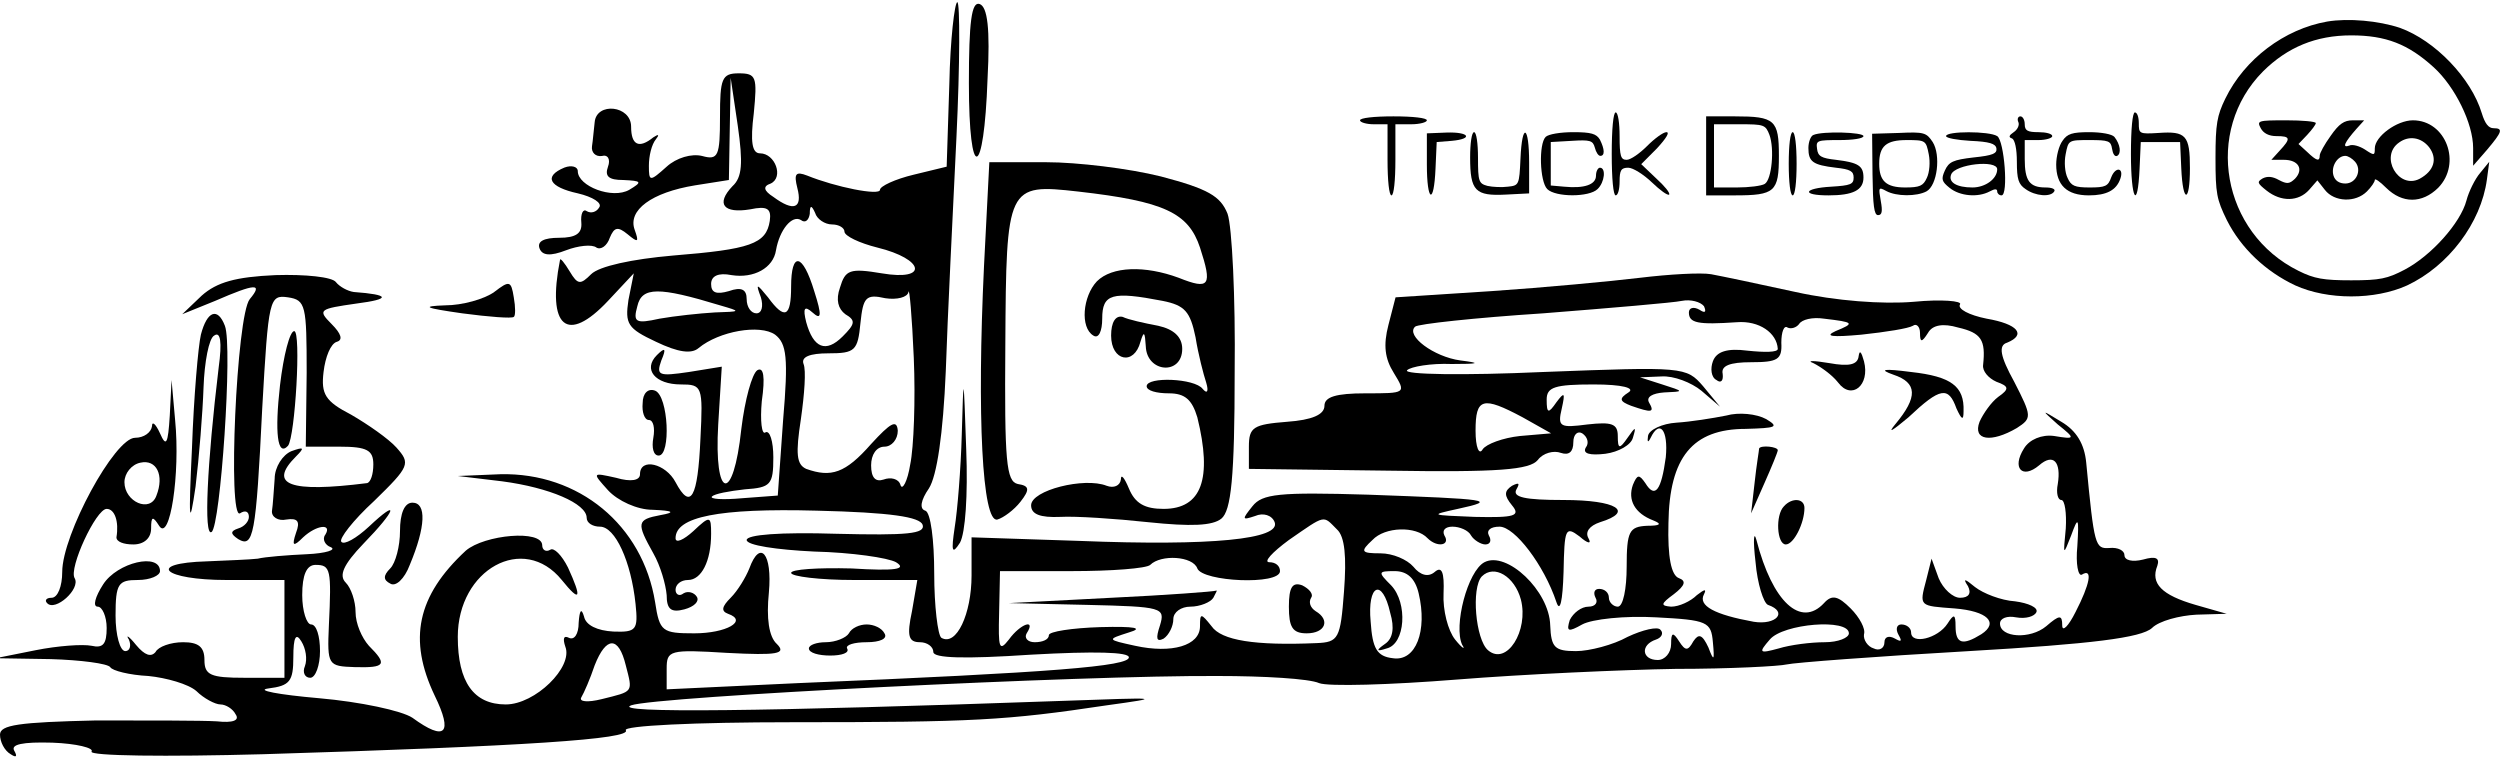 <svg width="375" height="114" viewBox="0 0 375 114" fill="none" xmlns="http://www.w3.org/2000/svg">
<path d="M30.133 50.2C29.733 51.933 29.067 59.533 28.8 67.133C28.267 78.2 28.4 79.4 29.333 73C29.867 68.6 30.4 61.933 30.533 58.067C30.667 54.333 31.333 50.733 32.133 50.333C33.067 49.667 33.333 51.267 32.8 55.133C31.067 69.533 30.533 80.6 31.733 79.8C33.067 79 34.933 51.933 33.733 48.867C32.667 46.067 31.067 46.6 30.133 50.2Z" fill="black"/>
<path d="M25.467 62.333C25.2 66.6 24.933 67.133 24 65C23.333 63.533 22.8 63.133 22.8 63.933C22.667 64.867 21.6 65.667 20.267 65.667C17.2 65.667 9.333 80.2 9.333 85.8C9.333 87.933 8.667 89.667 7.733 89.667C6.933 89.667 6.667 90.067 7.067 90.467C8.267 91.8 12.133 88.333 11.2 86.733C10.267 85.267 14.4 76.333 16 76.333C17.2 76.333 17.867 78.2 17.467 80.6C17.467 81.267 18.533 81.667 20 81.667C21.6 81.667 22.667 80.733 22.667 79.267C22.667 77.4 22.933 77.4 23.867 78.867C25.467 81.4 27.067 71.133 26.267 63L25.733 57L25.467 62.333ZM23.467 74.333C22.533 77 18.667 75.267 18.667 72.333C18.667 71 19.733 69.667 21.067 69.4C23.467 68.867 24.667 71.267 23.467 74.333Z" fill="black"/>
<path d="M142.4 12.6L142 25L137.067 26.2C134.267 26.867 132 27.933 132 28.467C132 29.4 125.333 28.067 121.067 26.333C119.333 25.667 119.067 26.067 119.6 28.2C120.4 31.267 119.067 31.8 116 29.533C114.533 28.6 114.4 27.933 115.6 27.533C117.6 26.6 116.267 23 114 23C112.8 23 112.533 21.267 113.067 17C113.6 11.533 113.467 11 110.8 11C108.267 11 108 11.8 108 17.533C108 23.4 107.733 24.067 105.333 23.4C103.733 23 101.467 23.667 100 25C97.467 27.267 97.333 27.267 97.333 24.867C97.333 23.4 97.733 21.667 98.4 20.867C98.933 20.2 98.8 20.067 98 20.6C95.867 22.333 94.667 21.8 94.667 19C94.667 15.8 89.467 15.267 89.2 18.333C89.067 19.4 88.933 21.133 88.8 21.933C88.667 22.867 89.333 23.533 90.267 23.4C91.2 23.133 91.6 23.933 91.2 25C90.667 26.467 91.333 27 93.467 27C96.267 27.133 96.4 27.267 94.4 28.467C91.867 29.933 86.667 27.933 86.667 25.667C86.667 25 85.733 24.733 84.667 25.133C81.467 26.467 82.4 28.067 86.667 29C88.933 29.533 90.4 30.467 89.867 31.133C89.467 31.8 88.667 32.067 88 31.667C87.467 31.267 87.067 32.067 87.2 33.4C87.333 35 86.4 35.667 83.867 35.667C81.6 35.667 80.533 36.2 80.933 37.267C81.333 38.333 82.533 38.467 84.933 37.533C86.667 36.867 88.8 36.6 89.467 37.133C90.133 37.533 91.067 36.867 91.467 35.667C92.133 34.067 92.667 33.933 94.133 35.133C95.733 36.467 95.867 36.333 95.2 34.467C94.133 31.533 97.733 28.867 104.267 27.8L109.333 27L109.467 19.267L109.6 11.667L110.667 18.867C111.467 24.467 111.333 26.6 109.867 27.933C107.333 30.6 108.533 32.067 112.533 31.4C115.067 30.867 115.733 31.267 115.467 33.133C114.933 36.6 112.533 37.4 100.933 38.333C94.8 38.867 89.867 39.933 88.667 41.133C87.067 42.733 86.667 42.733 85.467 40.733C84.667 39.4 84 38.6 84 39C82 49.133 85.067 51.667 91.2 45.133L95.067 41L94.267 45C93.733 48.6 94.133 49.267 98.4 51.267C101.733 52.867 103.733 53.133 104.8 52.2C107.867 49.667 114 48.6 116.267 50.2C118 51.533 118.267 53.667 117.467 63L116.667 74.333L111.333 74.733C108.4 75 106.4 74.867 106.8 74.467C107.2 74.067 109.333 73.667 111.733 73.4C115.6 73.133 116 72.733 116 68.6C116 66.2 115.467 64.467 114.8 64.867C114.267 65.267 114 63.133 114.267 60.2C114.8 56.467 114.533 55 113.6 55.533C112.8 56.067 111.733 59.933 111.2 64.333C110 75.667 107.067 75 107.733 63.667L108.267 55L103.333 55.8C98.8 56.467 98.4 56.333 99.2 54.067C100 52.2 99.733 52.067 98.533 53.267C96.4 55.4 98.267 57.667 102.133 57.667C105.333 57.667 105.467 57.933 105.067 65.8C104.667 74.733 103.6 76.6 101.333 72.333C99.867 69.533 96 68.6 96 71.133C96 72.067 94.667 72.333 92.4 71.667C88.8 70.867 88.8 70.867 91.2 73.533C92.667 75.133 95.6 76.467 97.867 76.467C101.067 76.6 101.333 76.867 99.067 77.267C95.467 77.933 95.467 78.467 98 83C99.067 84.867 99.867 87.667 100 89.267C100 91.4 100.667 91.933 102.667 91.4C104.133 91 104.933 90.2 104.533 89.533C104.133 88.867 103.2 88.6 102.533 89C101.867 89.533 101.333 89.133 101.333 88.467C101.333 87.667 102.133 87 103.2 87C105.2 87 106.667 84.2 106.667 80.067C106.667 77.4 106.533 77.267 104 79.667C102.533 81 101.333 81.533 101.333 80.733C101.333 77.533 107.733 76.2 122.533 76.6C133.6 76.867 138 77.533 138.4 78.733C138.8 80.067 136.133 80.333 125.467 80.067C117.067 79.8 112 80.2 112 81C112 81.8 116.533 82.467 122.133 82.733C127.733 82.867 133.2 83.667 134.4 84.333C136.133 85.4 134.267 85.667 127.733 85.267C122.667 85.133 118.667 85.4 118.667 85.933C118.667 86.467 122.933 87 128.133 87H137.6L136.8 91.667C136 95.4 136.267 96.333 138 96.333C139.067 96.333 140 97 140 97.8C140 98.733 144.667 98.867 154.667 98.2C164.267 97.667 169.333 97.8 169.333 98.6C169.333 99.933 158.267 100.867 119.733 102.467L100 103.4V100.333C100 97.533 100.4 97.4 109.067 97.933C116.667 98.333 118 98.067 116.533 96.6C115.333 95.533 114.933 92.733 115.333 88.867C115.867 83 114 80.867 112.4 85.267C111.867 86.6 110.667 88.6 109.6 89.667C108.267 91 108.133 91.667 109.2 92.067C112.267 93.133 108.933 95 104.133 95C99.333 95 98.933 94.733 98.267 90.333C96.4 78.733 86.8 70.867 75.067 71.133L68.667 71.4L75.333 72.2C82.4 73.133 88 75.533 88 77.667C88 78.467 88.933 79 90 79C92.267 79 94.667 84.2 95.333 90.6C95.733 94.467 95.467 94.867 92 94.733C89.6 94.6 87.867 93.8 87.6 92.467C87.2 91.133 86.933 91.533 86.8 93.4C86.8 95.133 86.133 96.067 85.333 95.667C84.533 95.267 84.4 95.8 84.8 97C86 100.067 80.267 105.667 75.867 105.667C71.067 105.667 68.667 102.333 68.667 95.533C68.667 85.4 78.533 79.933 84.267 87C87.067 90.467 87.333 89.8 85.2 85.133C84.267 83.267 83.067 82.067 82.533 82.467C81.867 82.867 81.333 82.467 81.333 81.8C81.333 79.4 72.667 80.2 69.867 82.6C62.533 89.4 61.2 95.933 65.2 104.333C68 110.067 66.8 111.267 61.867 107.667C60.267 106.6 54 105.267 47.867 104.733C41.733 104.2 38.267 103.533 40.267 103.267C43.467 102.867 44 102.2 44 98.6C44 95.533 44.4 94.867 45.2 96.2C45.867 97.267 46.133 98.867 45.733 99.933C45.333 100.867 45.733 101.667 46.533 101.667C47.333 101.667 48 99.8 48 97.667C48 95.4 47.467 93.667 46.667 93.667C46 93.667 45.333 91.667 45.333 89.267C45.333 86.2 46 84.733 47.333 84.733C49.6 84.733 49.733 85.4 49.333 93.8C49.067 99.8 49.2 99.933 53.2 100.067C57.867 100.2 58.133 99.667 55.333 96.867C54.267 95.667 53.333 93.533 53.333 91.8C53.333 90.2 52.667 88.2 51.867 87.4C50.8 86.333 51.467 84.733 54.533 81.533C59.467 76.467 60 74.6 55.333 79C53.467 80.733 51.6 81.8 51.2 81.267C50.8 80.867 52.933 78.067 56.133 75.133C61.467 69.933 61.6 69.533 59.467 67.133C58.267 65.8 55.2 63.667 52.667 62.2C48.8 60.2 48.133 59.133 48.533 55.8C48.8 53.533 49.6 51.533 50.533 51.267C51.467 51 51.2 50.067 49.733 48.6C47.6 46.467 47.867 46.333 53.467 45.533C58.667 44.867 58.533 44.2 53.067 43.8C52.133 43.667 50.933 43 50.4 42.333C49.867 41.533 45.733 41.133 41.333 41.267C35.333 41.533 32.533 42.333 30.267 44.333L27.333 47.133L32.267 45.133C38.4 42.467 39.467 42.467 37.467 44.867C35.467 47.267 34.133 78.067 36 77C36.8 76.467 37.333 76.733 37.333 77.533C37.333 78.2 36.667 79 35.733 79.267C34.533 79.667 34.533 80.067 35.733 80.867C38 82.2 38.4 80.467 39.333 61.267C40.267 44.733 40.4 44.2 43.2 44.6C45.867 45 46 45.8 46 55.933L45.867 67H50.933C55.067 67 56 67.533 56 69.667C56 71.133 55.6 72.333 55.067 72.467C43.467 73.933 40.133 72.733 44.4 68.467C45.733 67.133 45.6 67 43.733 67.667C42.4 68.2 41.2 70.067 41.2 71.8C41.067 73.533 40.933 75.8 40.8 76.6C40.667 77.533 41.733 78.2 42.933 77.933C44.667 77.667 45.067 78.2 44.4 79.933C43.733 81.933 44 82.067 45.467 80.6C47.467 78.733 49.867 78.467 48.8 80.2C48.267 80.867 48.8 81.8 49.6 82.067C50.533 82.467 48.933 83 46 83.133C43.067 83.267 39.733 83.533 38.667 83.8C37.6 83.933 34.133 84.067 31.067 84.2C21.733 84.467 24.533 87 34 87H42.667V94.333V101.667H36.667C31.6 101.667 30.667 101.267 30.667 99C30.667 97 29.733 96.333 27.467 96.333C25.6 96.333 23.733 97 23.333 97.8C22.667 98.6 21.733 98.333 20.4 96.733C19.333 95.4 18.8 95.133 19.333 95.933C19.733 96.867 19.467 97.667 18.8 97.667C18 97.667 17.333 95.267 17.333 92.333C17.333 87.533 17.733 87 20.667 87C22.533 87 24 86.333 24 85.667C24 82.867 17.6 84.333 15.467 87.667C14.267 89.533 13.867 91 14.667 91C15.333 91 16 92.467 16 94.2C16 96.6 15.467 97.267 13.733 96.867C12.4 96.6 8.667 96.867 5.333 97.533L-0.667 98.733L7.6 98.867C12.133 99 16.133 99.533 16.533 100.067C16.8 100.6 19.467 101.267 22.267 101.4C24.933 101.667 28.267 102.6 29.467 103.667C30.533 104.733 32.267 105.667 33.067 105.667C33.867 105.667 34.933 106.333 35.333 107.133C36 108.067 34.933 108.467 32.533 108.2C30.4 108.067 22.267 108.067 14.4 108.067C2.8 108.333 -8.13603e-05 108.733 -8.13603e-05 110.2C-8.13603e-05 111.267 0.667 112.6 1.6 113.133C2.4 113.667 2.667 113.533 2.133 112.6C1.6 111.667 3.333 111.267 7.867 111.4C11.467 111.533 14.133 112.2 13.733 112.733C13.333 113.4 24.933 113.533 39.467 113.133C78.8 111.933 94.8 110.867 93.867 109.533C93.467 108.867 104 108.333 118.933 108.333C146 108.333 150.933 108.067 166 105.8C174.667 104.6 174.133 104.6 159.333 105.133C114.4 106.733 91.6 107 94.667 105.8C98.4 104.467 162.667 101.267 182.667 101.4C189.6 101.4 196.4 101.8 197.867 102.467C199.2 103 208.533 102.733 218.533 101.933C228.533 101.133 243.333 100.467 251.333 100.333C259.467 100.333 266.933 99.933 268 99.667C269.067 99.4 281.333 98.467 295.333 97.667C313.733 96.6 321.2 95.667 322.8 94.2C323.867 93.133 326.933 92.333 329.467 92.2L334 92.067L329.333 90.733C324.267 89.267 322.533 87.533 323.6 84.867C324 83.667 323.333 83.4 321.467 83.933C319.867 84.333 318.667 84.067 318.667 83.267C318.667 82.6 317.733 82.067 316.4 82.2C314.267 82.333 314.133 81.933 312.933 69.4C312.667 66.6 311.467 64.6 309.2 63.267C306.133 61.4 306.133 61.4 308.667 63.667C311.333 65.8 311.333 65.933 308.133 65.4C306.267 65.133 304.4 65.933 303.6 67.267C301.733 70.2 303.333 71.933 305.867 69.8C308 67.933 309.2 69.267 308.667 72.6C308.4 73.933 308.667 75 309.2 75C309.733 75 310 77 309.867 79.267C309.467 83.4 309.467 83.4 310.667 80.333C311.733 77.4 311.867 77.533 311.6 81.933C311.333 84.6 311.733 86.467 312.267 86.2C314 85.133 313.467 87.667 311.333 91.8C310.267 93.933 309.333 94.867 309.333 93.8C309.333 92.2 308.933 92.2 306.933 93.933C304.533 95.933 300 95.667 300 93.533C300 92.733 301.067 92.333 302.4 92.6C303.867 92.867 305.2 92.467 305.467 91.8C305.733 91.133 304.267 90.467 302.267 90.2C300.133 90.067 297.467 89 296.267 88.067C294.667 86.733 294.4 86.733 295.2 87.933C295.733 89 295.333 89.667 294 89.667C292.933 89.667 291.467 88.333 290.8 86.733L289.733 83.8L288.933 87C287.867 91 287.867 90.867 293.2 91.267C298.133 91.667 299.867 93.4 297.2 95.133C294.4 96.867 293.333 96.6 293.333 93.933C293.333 92.067 293.067 92.067 292.133 93.533C290.667 95.8 286.667 96.733 286.667 94.867C286.667 94.2 286 93.667 285.2 93.667C284.533 93.667 284.267 94.333 284.8 95.267C285.333 96.2 285.2 96.333 284.267 95.8C283.333 95.267 282.667 95.533 282.667 96.333C282.667 97.267 281.867 97.667 281.067 97.267C280.133 97 279.467 95.933 279.6 95.133C279.867 94.333 278.933 92.6 277.6 91.267C275.733 89.4 274.8 89.133 273.6 90.467C270.133 94.2 265.867 90.333 263.467 81C263.067 79.533 262.933 81 263.333 84.333C263.6 87.533 264.533 90.467 265.2 90.733C268.267 91.8 266.4 93.8 263.067 93.267C257.2 92.2 254.667 90.867 255.6 89.133C256 88.333 255.733 88.333 254.533 89.267C253.6 90.2 251.867 91 250.667 91C249.067 90.867 249.067 90.6 251.067 89.133C252.8 87.8 252.933 87.133 251.867 86.733C250.667 86.333 250.133 83.533 250.267 78.467C250.4 68.6 253.867 64.333 261.867 64.333C266.4 64.2 266.933 64.067 264.933 62.867C263.467 62.067 260.8 61.8 258.933 62.333C256.933 62.733 253.6 63.267 251.467 63.4C249.333 63.533 247.333 64.467 247.2 65.4C247.067 66.333 247.2 66.467 247.6 65.667C248.933 62.867 250.267 64.467 249.867 68.6C249.2 73.533 248.267 74.867 246.8 72.467C245.867 71.133 245.6 71.133 244.933 72.733C244.133 75 245.2 77 248 78.067C249.333 78.6 249.067 78.867 247.067 78.867C244.4 79 244 79.667 244 85C244 88.333 243.467 91 242.667 91C242 91 241.333 90.333 241.333 89.667C241.333 88.867 240.667 88.333 239.867 88.333C239.2 88.333 238.933 88.867 239.333 89.667C239.733 90.333 239.333 91 238.267 91C237.2 91 236 91.933 235.467 93C234.933 94.733 235.2 94.867 237.333 93.667C238.8 92.867 243.733 92.333 248.4 92.6C256.133 93 256.667 93.267 256.933 96.333C257.2 99.133 257.067 99.267 256.267 97.133C255.333 95.133 254.8 95 254 96.2C253.2 97.667 252.8 97.667 251.867 96.2C250.933 94.733 250.667 94.867 250.667 96.6C250.667 97.933 249.733 99 248.667 99C246.267 99 246 96.733 248.4 95.933C249.2 95.667 249.6 95 249.067 94.467C248.667 93.933 246.4 94.467 244.133 95.533C242 96.733 238.4 97.667 236.4 97.667C233.2 97.667 232.667 97.133 232.533 93.8C232.4 88.6 226 82.6 222.667 84.333C220.133 85.667 218 93.933 219.333 96.733C219.867 97.533 219.333 97.267 218.267 95.933C217.2 94.6 216.4 91.533 216.533 89C216.667 85.8 216.267 84.867 215.2 85.8C214.267 86.6 213.067 86.333 212 85C211.067 83.933 208.933 83 207.067 83C204.133 83 204 82.733 205.867 81C207.733 79 212.4 78.867 214.133 80.733C215.6 82.2 217.6 81.8 216.667 80.333C216.267 79.533 216.8 79 217.867 79C218.933 79 220.267 79.533 220.667 80.333C221.067 81 222.133 81.667 222.8 81.667C223.6 81.667 223.733 81 223.333 80.333C222.933 79.533 223.6 79 224.933 79C227.2 79 231.6 84.733 233.467 90.333C234 91.933 234.4 90.2 234.533 85.8C234.667 79.267 234.8 78.867 236.933 80.467C238.133 81.533 238.8 81.667 238.267 80.733C237.733 79.8 238.4 78.867 240 78.333C245.2 76.733 242.533 75 234.533 75C228.8 75 226.8 74.6 227.467 73.4C228 72.467 227.867 72.333 226.8 72.867C225.6 73.667 225.6 74.333 226.8 75.8C228.133 77.4 227.2 77.667 221.2 77.533C214.533 77.267 214.4 77.267 218.667 76.333C224.8 75 223.467 74.867 205.2 74.2C191.867 73.8 189.333 74.067 187.867 75.933C186.267 77.933 186.267 78.067 188.267 77.4C189.467 76.867 190.8 77.267 191.2 78.333C192.133 80.867 181.867 81.933 161.867 81.133L145.733 80.6V86.333C145.733 92.067 143.467 97 141.2 95.667C140.667 95.267 140.133 90.867 140.133 86.067C140.133 81 139.6 76.867 138.8 76.6C137.867 76.333 138.133 75 139.333 73.267C140.533 71.4 141.467 65.133 141.867 55.667C142.133 47.533 142.933 31.8 143.467 20.6C144 9.533 144 0.333 143.6 0.333C143.2 0.333 142.533 5.933 142.4 12.6ZM124.8 33.667C125.867 33.667 126.667 34.2 126.667 34.733C126.667 35.4 128.933 36.467 131.6 37.133C138.667 38.867 139.333 42.2 132.267 41C127.467 40.2 126.8 40.467 126 43.133C125.333 45 125.733 46.333 126.8 47.133C128.4 48.067 128.267 48.6 126.4 50.467C123.867 53 122 52.2 120.933 48.333C120.4 46.2 120.667 45.8 121.867 46.867C123.2 48.067 123.333 47.4 122.133 43.667C120.4 37.933 118.667 37.667 118.667 43C118.667 47.533 117.733 48.067 115.2 44.6C113.467 42.467 113.333 42.467 114.133 44.6C114.533 45.933 114.267 47 113.467 47C112.667 47 112 46.067 112 44.867C112 43.4 111.2 43 109.333 43.667C107.467 44.2 106.667 43.933 106.667 42.6C106.667 41.4 107.733 40.867 109.733 41.267C113.067 41.8 116 40.2 116.4 37.533C116.933 34.467 118.8 32.2 120.133 33C120.8 33.533 121.333 33 121.467 32.067C121.467 30.733 121.733 30.733 122.267 31.933C122.533 32.867 123.733 33.667 124.8 33.667ZM108 45.8C111.2 46.733 111.2 46.733 107.2 46.867C104.933 47 101.2 47.4 98.933 47.8C95.333 48.6 94.933 48.333 95.6 45.933C96.267 43 98.8 43 108 45.8ZM136.533 69.667C136.133 72.2 135.333 73.667 135.067 72.733C134.8 71.8 133.6 71.533 132.533 71.933C131.333 72.333 130.667 71.667 130.667 69.8C130.667 68.2 131.467 67 132.667 67C133.733 67 134.667 65.933 134.667 64.6C134.533 62.867 133.6 63.4 130.667 66.6C126.8 71 124.667 71.667 120.933 70.333C119.467 69.667 119.333 68.067 120.133 62.867C120.667 59.133 120.933 55.533 120.533 54.6C120.133 53.533 121.467 53 124.267 53C128.267 53 128.667 52.6 129.067 48.467C129.467 44.6 129.867 44.067 132.8 44.733C134.533 45 136.133 44.6 136.267 43.8C136.4 43 136.8 47.4 137.067 53.667C137.333 59.933 137.067 67.133 136.533 69.667ZM200.533 79.4C201.733 80.467 202 83.533 201.6 88.733C201.067 95.8 200.8 96.333 197.467 96.467C188.267 96.867 183.2 96.067 181.733 93.933C180.133 91.933 180 91.933 180 93.933C180 96.867 175.733 98.067 170.267 96.867C166 95.933 166 95.933 169.333 94.867C171.6 94.2 170.267 93.933 165.067 94.067C160.8 94.2 157.333 94.733 157.333 95.267C157.333 95.933 156.4 96.333 155.2 96.333C154.133 96.333 153.6 95.667 154 95C155.467 92.733 153.067 93.533 151.333 95.933C149.867 97.8 149.733 97.267 149.867 91.933L150 85.667H160.8C166.667 85.667 172 85.267 172.533 84.733C174.133 83.133 178.933 83.4 179.6 85.267C180.4 87.267 192 87.8 192 85.667C192 84.867 191.333 84.333 190.4 84.333C189.467 84.333 190.8 82.867 193.333 81C198.933 77.133 198.4 77.267 200.533 79.4ZM212.8 89C214.133 94.6 212.4 99.267 208.933 98.733C206.533 98.467 205.867 97.267 205.6 93.267C205.067 87.667 207.333 86.6 208.533 91.933C209.2 94.2 208.933 95.8 207.733 96.6C206.4 97.533 206.4 97.8 208 97.267C210.8 96.6 211.2 90.467 208.667 87.8C206.667 85.8 206.667 85.667 209.2 85.667C211.067 85.667 212.267 86.733 212.8 89ZM228.133 89.933C229.333 94.6 226 99.933 223.2 97.533C221.333 95.933 220.667 88.2 222.267 86.467C224.133 84.6 227.2 86.467 228.133 89.933ZM277.333 95C277.333 95.667 275.733 96.333 273.733 96.333C271.6 96.333 268.533 96.733 266.8 97.267C263.867 98.067 263.733 97.933 265.467 95.933C267.467 93.533 277.333 92.733 277.333 95ZM93.867 99.8C94.933 103.933 95.067 103.667 90.267 104.867C88.133 105.4 86.8 105.267 87.2 104.6C87.6 103.933 88.533 101.8 89.2 99.8C90.933 95.4 92.8 95.4 93.867 99.8Z" fill="black"/>
<path d="M193.333 91C193.333 94.067 193.867 95 196 95C198.8 95 199.6 93 197.333 91.667C196.533 91.133 196.267 90.333 196.667 89.667C197.067 89.133 196.4 88.333 195.333 87.8C193.867 87.267 193.333 88.067 193.333 91Z" fill="black"/>
<path d="M166.667 89.667L151.333 90.467L163.067 90.733C174.4 91 174.8 91.133 174 93.8C173.333 95.8 173.467 96.333 174.533 95.8C175.333 95.267 176 93.933 176 92.867C176 91.8 177.2 91 178.533 91C180 91 181.6 90.333 182 89.667C182.4 88.867 182.667 88.467 182.4 88.6C182.133 88.733 175.067 89.267 166.667 89.667Z" fill="black"/>
<path d="M145.333 12.467C145.333 27.533 147.6 27 148.133 11.8C148.533 4.333 148.133 1 146.933 0.6C145.733 0.2 145.333 3.267 145.333 12.467Z" fill="black"/>
<path d="M147.6 39.933C146.533 62.333 147.333 78.467 149.6 77.933C150.533 77.667 152.133 76.467 153.067 75.267C154.533 73.4 154.4 72.867 152.667 72.6C150.933 72.2 150.667 69.267 150.8 51.667C150.933 27.8 151.067 27.533 161.733 28.733C174.667 30.2 178.267 31.933 180 37.133C181.867 42.867 181.467 43.533 176.8 41.667C171.733 39.8 166.8 39.933 164.533 42.2C162.4 44.467 162 49.133 164 50.333C164.8 50.867 165.333 49.667 165.333 47.8C165.333 44.067 166.8 43.667 174.4 45.133C177.733 45.8 178.533 46.733 179.333 50.6C179.733 53.133 180.533 56.2 180.933 57.4C181.333 58.733 181.067 59.133 180.4 58.333C179.2 56.733 172 56.467 172 57.933C172 58.6 173.467 59 175.333 59C177.733 59 178.8 59.933 179.6 62.6C181.867 71.8 180.267 76.333 174.533 76.333C171.733 76.333 170.267 75.533 169.333 73.267C168.667 71.667 168.133 71 168.133 71.933C168 72.867 167.067 73.267 166 72.867C162.667 71.533 154.667 73.533 154.667 75.8C154.667 77.133 156 77.667 159.067 77.533C161.333 77.4 167.333 77.8 172.267 78.333C178.667 79 181.867 78.867 183.2 77.8C184.667 76.6 185.2 71.667 185.2 55.8C185.333 44.6 184.8 33.933 184.133 32.067C183.067 29.4 181.2 28.333 174.133 26.467C169.333 25.267 161.6 24.333 156.933 24.333H148.4L147.6 39.933Z" fill="black"/>
<path d="M246 41.667C241.6 42.2 231.6 43.133 223.733 43.667L209.333 44.6L208.267 48.733C207.467 51.8 207.733 53.8 209.067 55.933C210.933 59 210.933 59 204.8 59C200.4 59 198.667 59.533 198.667 60.867C198.667 62.2 196.8 63 193.067 63.267C188 63.667 187.333 64.067 187.333 67V70.333L208.267 70.6C224.8 70.867 229.467 70.467 230.667 69C231.467 67.933 233.067 67.533 234.133 67.933C235.333 68.333 236 67.8 236 66.333C236 65.133 236.667 64.6 237.333 65C238.133 65.533 238.4 66.467 237.867 67.133C237.333 68.067 238.533 68.333 240.8 68.067C242.8 67.8 244.667 66.733 244.933 65.667C245.467 63.933 245.333 63.933 244.133 65.667C242.933 67.4 242.667 67.4 242.667 65.4C242.667 63.533 241.733 63.267 238.133 63.667C234 64.2 233.6 64.067 234.267 61.267C234.8 58.867 234.667 58.733 233.467 60.333C232.267 62.067 232 62.067 232 59.933C232 58.067 233.2 57.667 239.067 57.667C243.333 57.667 245.333 58.2 244.267 58.867C242.8 59.8 242.933 60.2 244.667 60.867C247.733 61.933 248.267 61.933 247.333 60.333C246.933 59.533 247.867 59 249.6 58.867C252.667 58.733 252.667 58.733 249.333 57.667L246 56.6L249.2 56.467C251.067 56.333 253.733 57.4 255.2 58.6L258 61L255.467 57.933C252.933 55 252.533 55 231.467 55.8C219.6 56.333 210.4 56.2 211.067 55.533C211.6 55 214.667 54.467 217.733 54.6C221.867 54.6 222.267 54.467 219.067 54.067C215.067 53.533 210.8 50.333 212.267 49C212.667 48.6 221.2 47.667 231.467 47C241.6 46.2 251.067 45.4 252.267 45.133C253.6 44.867 255.067 45.267 255.6 45.933C256 46.867 255.733 47 254.933 46.467C254 45.933 253.333 46.2 253.333 46.867C253.333 48.467 254.667 48.733 260.533 48.333C263.867 48.067 266.533 49.933 266.667 52.333C266.667 52.867 264.667 52.867 262.133 52.6C259.067 52.2 257.467 52.733 256.933 54.2C256.533 55.267 256.667 56.6 257.467 57C258.133 57.533 258.533 57.133 258.4 56.067C258.133 54.867 259.467 54.333 262.667 54.333C266.667 54.333 267.333 53.933 267.2 51.4C267.2 49.8 267.6 48.733 268.133 49.133C268.667 49.4 269.467 49.133 269.867 48.6C270.267 47.933 271.867 47.533 273.6 47.8C278.133 48.333 278.267 48.467 275.333 49.667C273.6 50.467 274.8 50.6 279.2 50.2C282.933 49.8 286.267 49.267 286.933 48.867C287.467 48.467 288 49 288 49.933C288 51.4 288.267 51.4 289.2 49.933C289.867 48.733 291.467 48.467 293.733 49.133C297.2 49.933 297.867 51 297.467 54.733C297.333 55.667 298.267 56.733 299.467 57.267C301.333 57.933 301.467 58.333 299.733 59.533C298.667 60.333 297.467 62.067 296.933 63.267C295.867 66.067 298.667 66.467 302.533 64.2C304.8 62.733 304.8 62.467 302.133 57.267C300 53.4 299.733 51.8 301.067 51.4C304 50.2 302.667 48.6 298 47.8C295.333 47.267 293.6 46.333 294 45.667C294.4 45.133 291.2 44.867 287.067 45.267C282.4 45.667 275.333 45.133 269.333 43.8C263.867 42.6 258.133 41.4 256.667 41.133C255.2 40.867 250.4 41.133 246 41.667ZM228.4 62.6L232.667 65L228 65.4C225.467 65.667 222.933 66.6 222.4 67.4C221.867 68.333 221.333 67.133 221.333 64.6C221.333 59.667 222.4 59.4 228.4 62.6Z" fill="black"/>
<path d="M74.133 43.8C72.667 44.867 69.333 45.8 66.8 45.8C63.067 45.933 63.733 46.2 69.333 47C73.333 47.533 76.8 47.8 77.067 47.533C77.333 47.4 77.333 46.067 77.067 44.6C76.667 42.067 76.4 42.067 74.133 43.8Z" fill="black"/>
<path d="M166.667 50.333C166.667 54.2 170.133 54.867 171.067 51.267C171.6 49.533 171.733 49.8 171.867 51.933C172 55.933 177.333 56.333 177.333 52.333C177.333 50.6 176.133 49.4 173.733 48.867C171.6 48.467 169.2 47.933 168.4 47.533C167.333 47.267 166.667 48.333 166.667 50.333Z" fill="black"/>
<path d="M42 57.8C41.2 64.867 41.6 68.6 43.2 66.867C44.267 65.533 45.2 49.667 44.133 49.667C43.467 49.667 42.533 53.267 42 57.8Z" fill="black"/>
<path d="M278.8 53.4C278.667 54.733 277.333 55 274.4 54.467C272 54.067 270.933 54.067 272 54.467C273.067 55 274.8 56.2 275.733 57.4C277.733 60.067 280.533 57.8 279.6 54.2C279.2 52.733 278.933 52.467 278.8 53.4Z" fill="black"/>
<path d="M284 56.2C287.6 57.4 287.733 59.533 284.267 63.667C283.067 65.133 283.867 64.6 286.267 62.6C291.067 58.067 292.267 57.933 293.467 61.267C294.267 63 294.533 63.133 294.533 61.667C294.667 57.933 292.667 56.467 286.667 55.8C282.533 55.267 281.733 55.4 284 56.2Z" fill="black"/>
<path d="M144.267 65.133C144.133 70.333 143.6 76.733 143.2 79.133C142.667 82.733 142.8 83.267 144 81.4C144.8 79.933 145.2 74.333 144.933 67.4C144.533 55.8 144.533 55.8 144.267 65.133Z" fill="black"/>
<path d="M96.4 60.467C96.267 61.8 96.667 63 97.333 63C98 63 98.267 64.2 98 65.667C97.733 67.133 98 68.333 98.8 68.333C100.667 68.333 100.267 59.4 98.267 58.6C97.2 58.2 96.4 59 96.4 60.467Z" fill="black"/>
<path d="M263.867 67.267C263.867 67.533 263.467 69.8 263.2 72.333L262.667 77L264.667 72.467C265.733 70.067 266.667 67.8 266.667 67.533C266.667 67 264.133 66.733 263.867 67.267Z" fill="black"/>
<path d="M60 79.667C60 81.933 59.333 84.467 58.533 85.267C57.467 86.333 57.467 87 58.533 87.533C59.333 88.067 60.667 86.867 61.467 84.733C63.867 79 64 75.4 61.867 75.4C60.667 75.4 60 77 60 79.667Z" fill="black"/>
<path d="M267.6 75.933C266.267 77.267 266.533 81.667 267.867 81.667C269.067 81.667 270.667 78.467 270.667 76.2C270.667 74.733 268.8 74.6 267.6 75.933Z" fill="black"/>
<path d="M127.333 95C126.933 95.667 125.333 96.333 123.867 96.333C122.533 96.333 121.333 96.733 121.333 97.267C121.333 97.933 122.8 98.333 124.533 98.333C126.267 98.333 127.467 97.933 127.067 97.267C126.8 96.733 128.133 96.333 130 96.333C132 96.333 133.2 95.8 132.667 95C132.267 94.2 131.067 93.667 130 93.667C128.933 93.667 127.733 94.2 127.333 95Z" fill="black"/>
<path d="M349.081 3.232C342.65 4.358 336.691 8.862 333.8 14.788C332.561 17.336 332.325 18.58 332.325 23.677C332.325 29.069 332.502 29.899 334.036 33.039C336.16 37.247 339.877 40.743 344.302 42.817C349.14 45.01 356.22 45.01 361.058 42.817C367.253 39.913 372.15 33.454 373.035 26.936L373.389 24.269L372.032 25.928C371.265 26.817 370.321 28.713 369.967 30.076C369.082 33.454 364.657 38.373 360.704 40.447C358.108 41.81 356.987 42.047 352.68 42.047C348.55 42.047 347.134 41.81 344.774 40.625C333.269 34.936 330.555 19.647 339.464 10.699C343.122 7.084 347.37 5.306 352.68 5.306C357.872 5.306 361.235 6.61 365.07 10.106C368.256 13.01 370.97 18.521 370.97 22.195V24.862L373.035 22.491C375.336 19.765 375.513 19.232 374.038 19.232C373.271 19.232 372.74 18.521 372.268 16.98C370.675 11.706 365.247 6.076 359.996 4.18C356.81 3.114 352.267 2.699 349.081 3.232Z" fill="black"/>
<path d="M241.76 23.084C241.76 26.817 241.996 29.306 242.35 29.306C242.704 29.306 242.94 28.358 242.94 27.232C242.94 25.514 243.176 25.158 244.238 25.158C244.946 25.158 246.539 26.165 247.778 27.351C249.017 28.536 250.138 29.365 250.374 29.188C250.551 28.951 249.666 27.884 248.427 26.758L246.185 24.625L248.545 22.254C249.961 20.714 250.492 19.825 249.961 19.825C249.489 19.825 248.191 20.773 247.07 21.899C245.949 23.025 244.592 23.973 244.002 23.973C243.117 23.973 242.94 23.439 242.94 20.417C242.94 18.462 242.704 16.862 242.35 16.862C241.996 16.862 241.76 19.351 241.76 23.084Z" fill="black"/>
<path d="M319.64 23.084C319.64 29.958 320.643 31.736 320.938 25.276L321.115 21.306H324.065H327.015L327.192 25.276C327.428 30.551 328.49 30.491 328.49 25.217C328.49 20.299 327.9 19.647 323.77 19.943C320.879 20.121 320.82 20.062 320.82 18.462C320.82 17.573 320.584 16.862 320.23 16.862C319.876 16.862 319.64 19.351 319.64 23.084Z" fill="black"/>
<path d="M204 18.047C204 18.343 204.944 18.64 206.065 18.64H208.13V23.973C208.13 27.114 208.366 29.306 208.72 29.306C209.074 29.306 209.31 27.114 209.31 23.973V18.64H211.67C212.968 18.64 214.03 18.343 214.03 18.047C214.03 17.691 211.965 17.454 209.015 17.454C206.065 17.454 204 17.691 204 18.047Z" fill="black"/>
<path d="M255.92 23.38V29.306H260.227C266.245 29.306 266.835 28.773 266.835 23.38C266.835 17.988 266.245 17.454 260.227 17.454H255.92V23.38ZM265.419 20.239C266.186 22.314 265.773 26.936 264.711 27.588C264.239 27.884 262.351 28.121 260.522 28.121H257.1V23.38V18.64H260.935C264.593 18.64 264.829 18.699 265.419 20.239Z" fill="black"/>
<path d="M302.766 18.343C302.943 18.817 302.589 19.469 302.058 19.825C301.35 20.299 301.232 20.595 301.822 20.773C302.235 21.01 302.53 22.314 302.53 24.269C302.53 26.877 302.766 27.647 303.828 28.358C305.303 29.425 307.604 29.602 308.135 28.714C308.371 28.358 307.781 28.121 306.837 28.121C304.418 28.121 303.71 27.114 303.71 23.854V21.01H305.775C306.896 21.01 307.84 20.714 307.84 20.417C307.84 20.062 306.896 19.825 305.775 19.825C304.123 19.825 303.71 19.588 303.71 18.64C303.71 17.988 303.415 17.454 303.061 17.454C302.707 17.454 302.53 17.869 302.766 18.343Z" fill="black"/>
<path d="M339.11 19.232C339.523 20.003 340.349 20.417 341.47 20.417C343.594 20.417 343.653 20.773 341.942 22.61L340.703 23.973H342.591C344.774 23.973 345.6 25.395 344.243 26.817C343.417 27.588 343.063 27.647 341.824 26.995C340.88 26.462 340.113 26.402 339.405 26.758C338.52 27.291 338.579 27.469 339.995 28.595C342.178 30.314 344.774 30.254 346.367 28.477L347.606 27.054L348.727 28.477C350.143 30.314 353.329 30.432 355.04 28.714C355.689 28.062 356.22 27.291 356.22 26.995C356.22 26.699 356.987 27.232 357.931 28.18C360.35 30.551 363.3 30.551 365.719 28.18C369.318 24.506 366.899 18.047 361.943 18.047C359.524 18.047 356.22 20.477 356.22 22.254C356.22 23.321 356.161 23.38 354.745 22.432C353.919 21.899 352.857 21.602 352.385 21.84C351.264 22.254 351.677 21.365 353.447 19.351L354.627 18.047H352.916C351.618 18.047 350.851 18.58 349.612 20.358C348.668 21.662 347.96 22.965 347.96 23.321C347.96 24.269 347.488 24.151 346.072 22.788L344.774 21.602L346.072 20.239C346.78 19.469 347.37 18.699 347.37 18.462C347.37 18.225 345.364 18.047 342.945 18.047C338.638 18.047 338.52 18.106 339.11 19.232ZM364.362 22.076C365.66 23.795 365.129 25.632 362.946 26.817C359.76 28.477 356.869 23.439 359.878 21.365C361.353 20.299 363.182 20.595 364.362 22.076ZM353.27 24.269C354.332 25.514 353.447 27.528 351.795 27.528C350.91 27.528 350.261 27.114 350.025 26.343C349.612 24.98 350.615 23.38 351.795 23.38C352.208 23.38 352.857 23.795 353.27 24.269Z" fill="black"/>
<path d="M214.03 24.684C214.03 30.314 215.092 30.847 215.328 25.276L215.505 21.306L217.747 21.128C221.051 20.832 220.402 19.765 216.98 19.884L214.03 20.002V24.684Z" fill="black"/>
<path d="M220.52 23.617C220.52 28.654 221.287 29.425 225.889 29.188L229.37 29.01V24.388C229.37 18.758 228.308 18.284 228.072 23.795C227.895 27.765 227.836 27.825 226.184 28.002C225.299 28.121 223.883 28.062 223.116 27.884C221.818 27.528 221.7 27.232 221.7 23.677C221.7 21.484 221.464 19.825 221.11 19.825C220.756 19.825 220.52 21.484 220.52 23.617Z" fill="black"/>
<path d="M231.848 20.536C230.786 21.602 230.963 27.232 232.084 28.358C233.323 29.602 238.397 29.602 239.636 28.358C240.698 27.351 240.934 25.158 239.99 25.158C239.695 25.158 239.4 25.691 239.4 26.343C239.4 27.706 237.63 28.299 234.621 28.002L232.615 27.825V24.565V21.306L235.742 21.128C238.515 20.951 238.928 21.069 239.223 22.136C239.4 22.847 239.754 23.38 240.049 23.38C240.757 23.38 240.698 22.373 239.99 20.951C239.459 20.062 238.692 19.825 235.978 19.825C234.09 19.825 232.261 20.121 231.848 20.536Z" fill="black"/>
<path d="M268.31 24.565C268.31 27.351 268.546 29.306 268.9 29.306C269.254 29.306 269.49 27.351 269.49 24.565C269.49 21.78 269.254 19.825 268.9 19.825C268.546 19.825 268.31 21.78 268.31 24.565Z" fill="black"/>
<path d="M272.027 20.239C271.614 20.358 271.26 21.306 271.26 22.195C271.26 24.269 271.909 24.743 275.39 25.158C277.573 25.395 278.045 25.691 278.045 26.64C278.045 27.647 277.573 27.825 274.682 28.002C270.493 28.239 270.139 29.306 274.269 29.306C277.927 29.306 279.52 28.536 279.52 26.64C279.52 24.862 278.753 24.388 275.39 23.973C273.207 23.736 272.676 23.439 272.558 22.314C272.381 21.069 272.558 21.01 275.921 21.01C277.927 21.01 279.52 20.773 279.52 20.417C279.52 19.825 273.384 19.647 272.027 20.239Z" fill="black"/>
<path d="M280.877 26.165C280.936 30.847 281.113 32.269 281.703 32.269C282.293 32.269 282.411 31.736 282.116 30.136C281.762 28.121 281.762 28.002 282.942 28.654C284.476 29.484 287.485 29.484 288.96 28.713C290.612 27.825 291.143 23.262 289.904 21.306C288.96 19.884 288.606 19.765 284.83 19.943L280.818 20.062L280.877 26.165ZM289.314 23.143C289.55 24.328 289.432 25.869 289.019 26.699C288.488 27.884 287.957 28.121 285.774 28.121C282.942 28.121 281.88 27.173 281.88 24.565C281.88 21.899 282.942 21.01 286.01 21.01C288.842 21.01 288.901 21.069 289.314 23.143Z" fill="black"/>
<path d="M291.91 20.417C291.91 20.714 293.562 21.01 295.568 21.128C298.4 21.247 299.344 21.543 299.462 22.254C299.58 23.025 298.931 23.321 296.04 23.617C292.972 23.973 292.323 24.269 291.733 25.573C291.143 26.877 291.261 27.232 292.441 28.18C293.975 29.425 296.689 29.662 298.459 28.714C299.226 28.299 299.58 28.299 299.58 28.714C299.58 29.01 299.875 29.306 300.229 29.306C301.291 29.306 300.642 21.069 299.58 20.417C298.4 19.647 291.91 19.647 291.91 20.417ZM299.58 25.395C299.58 26.817 297.81 28.121 295.863 28.121C293.503 28.121 292.205 27.351 292.677 26.165C293.267 24.625 299.58 23.914 299.58 25.395Z" fill="black"/>
<path d="M309.374 21.128C308.843 21.84 308.43 23.439 308.43 24.684C308.43 27.765 310.023 29.306 313.327 29.306C315.982 29.306 317.457 28.536 318.047 26.817C318.637 25.158 317.339 24.921 316.69 26.58C316.218 27.943 315.805 28.121 313.445 28.121C311.203 28.121 310.672 27.884 310.141 26.699C309.728 25.869 309.61 24.328 309.846 23.143C310.259 21.01 310.259 21.01 313.445 21.01C316.277 21.01 316.631 21.128 316.808 22.314C316.926 23.084 317.221 23.558 317.575 23.38C318.224 23.025 318.047 21.662 317.162 20.536C316.808 20.121 315.215 19.825 313.386 19.825C310.849 19.825 310.082 20.062 309.374 21.128Z" fill="black"/>
</svg>
